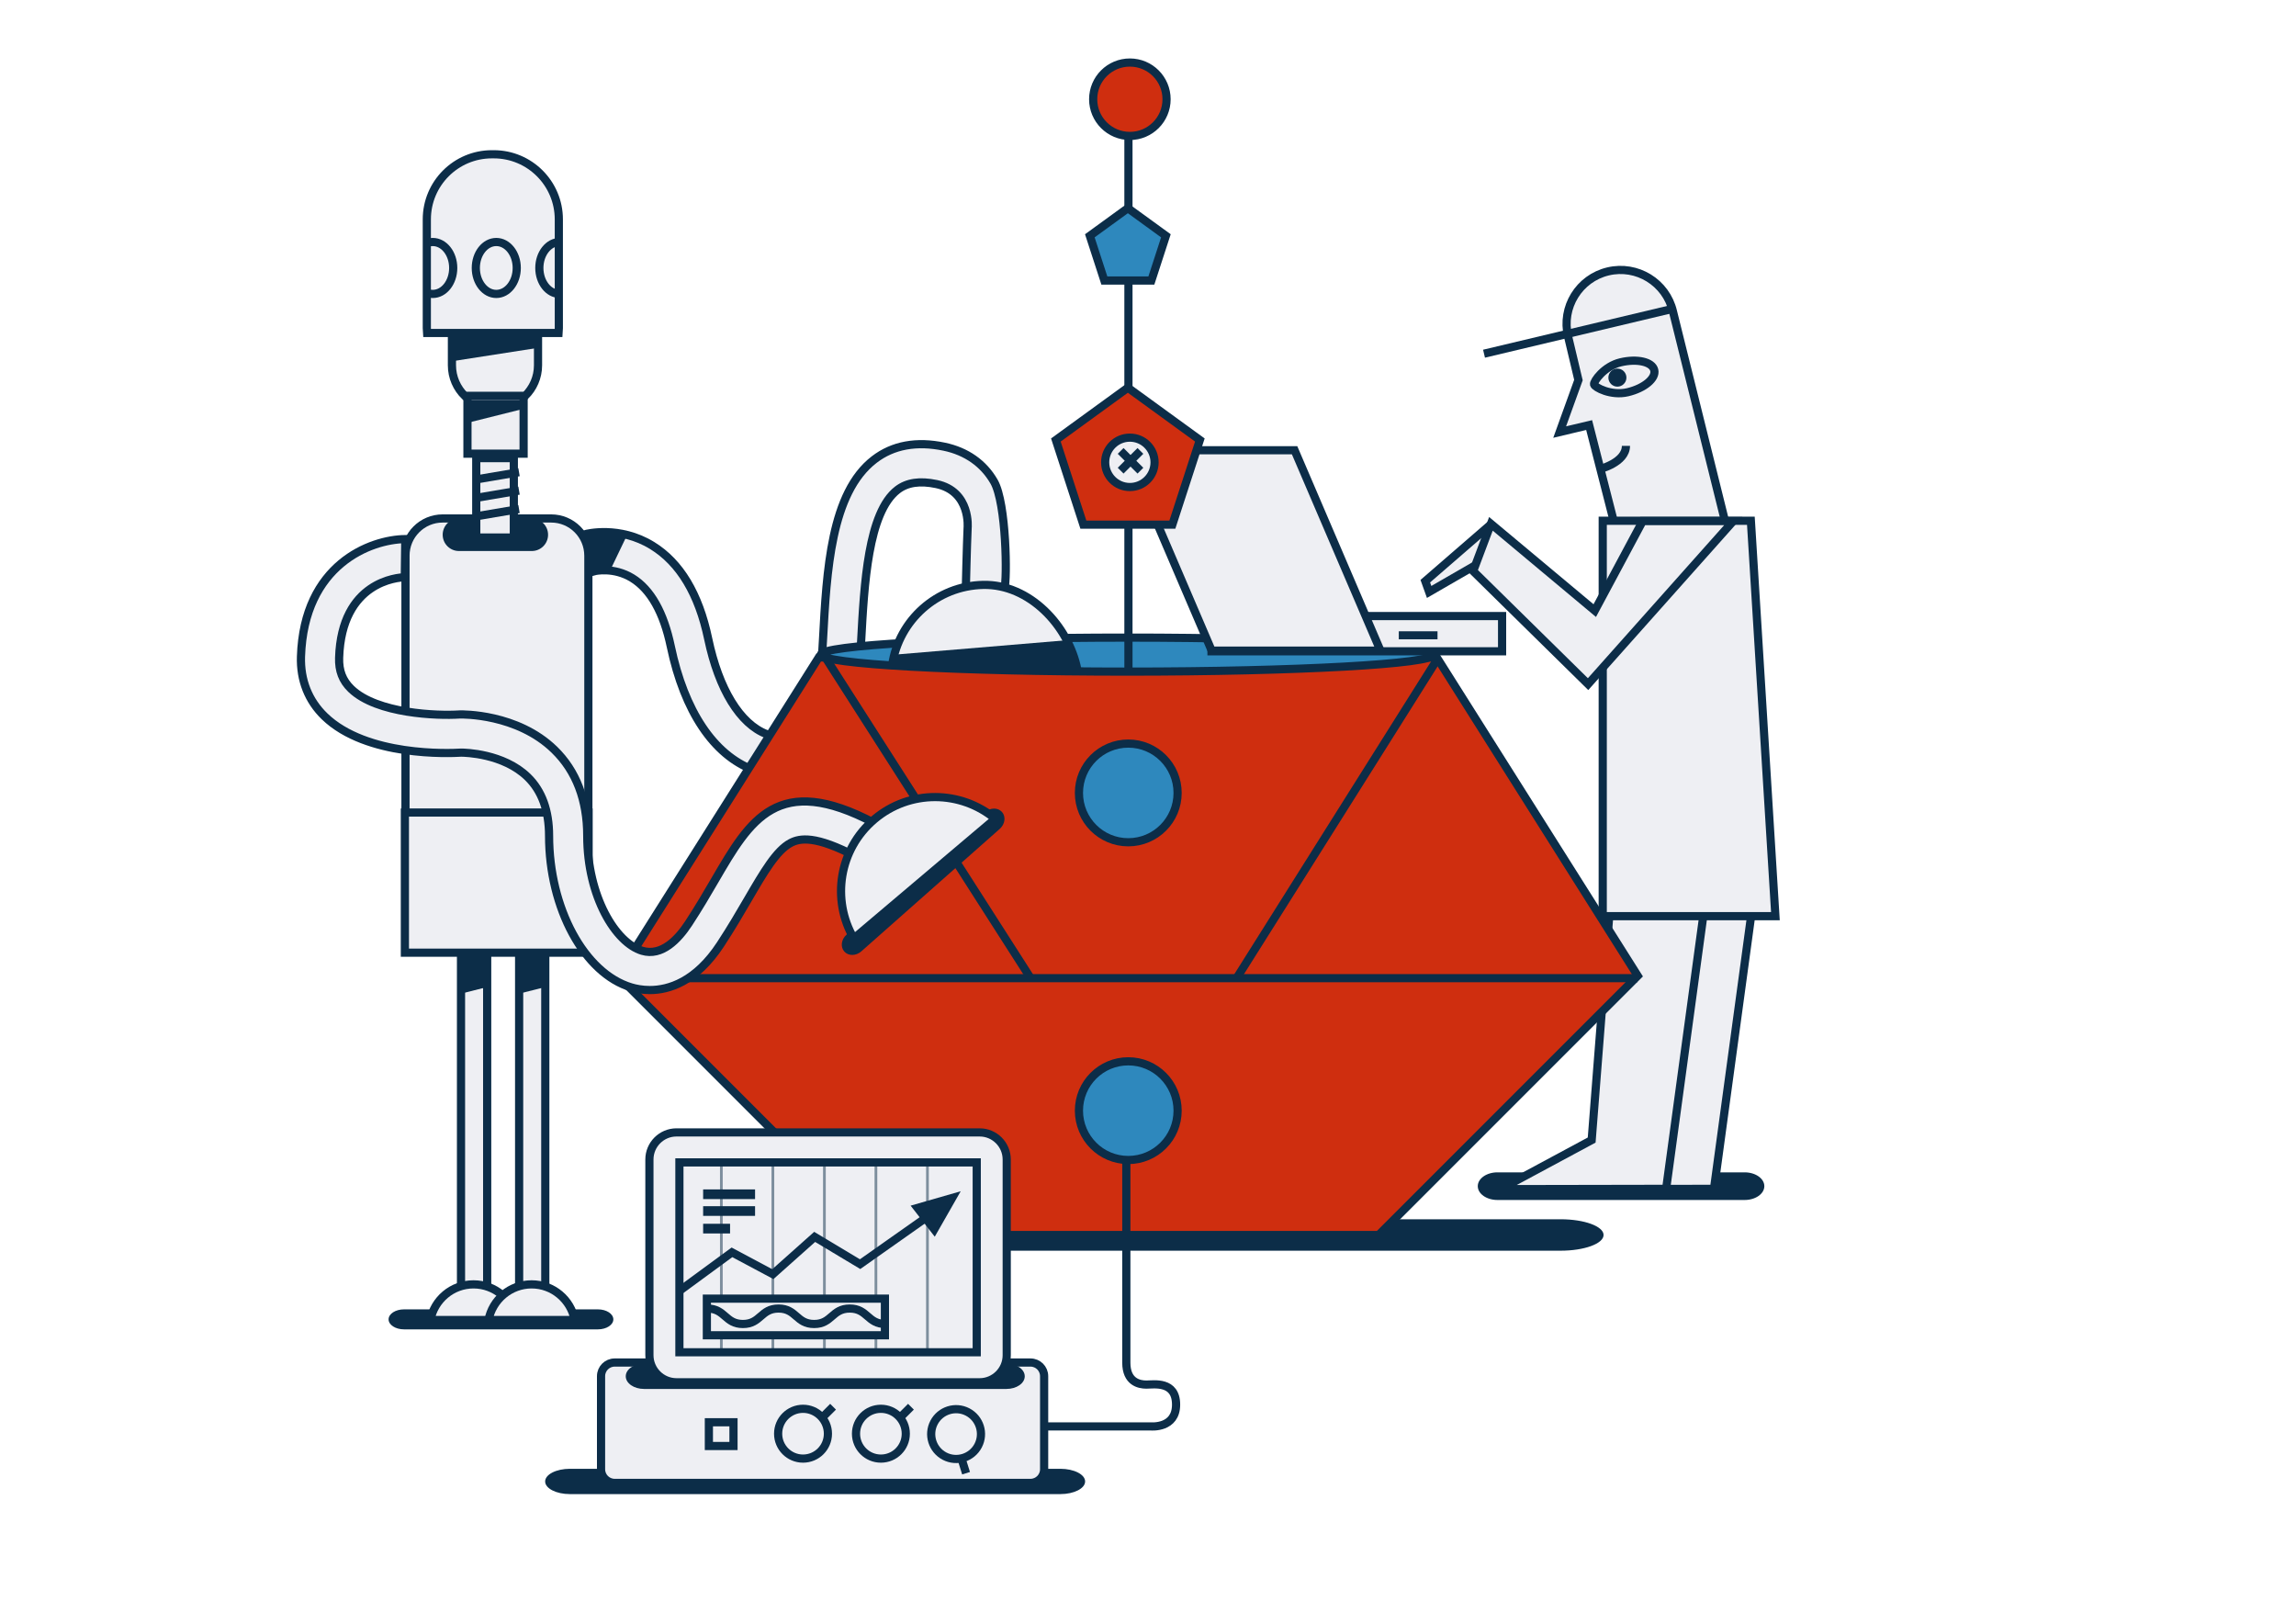<?xml version="1.0" encoding="UTF-8" standalone="no"?>
<svg
   xmlns:dc="http://purl.org/dc/elements/1.1/"
   xmlns:cc="http://creativecommons.org/ns#"
   xmlns:rdf="http://www.w3.org/1999/02/22-rdf-syntax-ns#"
   xmlns:svg="http://www.w3.org/2000/svg"
   xmlns="http://www.w3.org/2000/svg"
   viewBox="0 0 1122.52 793.708"
   height="793.708"
   width="1122.52"
   xml:space="preserve"
   id="svg10"
   version="1.1">
  <defs
     id="defs14">
    <clipPath
       id="clipPath34"
       clipPathUnits="userSpaceOnUse">
      <path
         id="path32"
         d="M 0,595.281 H 841.89 V 0 H 0 Z" />
    </clipPath>
    <clipPath
       id="clipPath208"
       clipPathUnits="userSpaceOnUse">
      <path
         id="path206"
         d="m 180.417,538.854 c -13.185,0 -23.874,-10.688 -23.874,-23.876 v 0 -39.879 c 0,-0.598 0.046,-1.184 0.089,-1.77 v 0 h 48.24 c 0.043,0.586 0.089,1.172 0.089,1.77 v 0 39.879 c 0,13.188 -10.688,23.876 -23.874,23.876 v 0 z" />
    </clipPath>
    <clipPath
       id="clipPath228"
       clipPathUnits="userSpaceOnUse">
      <path
         id="path226"
         d="M 0,595.281 H 841.89 V 0 H 0 Z" />
    </clipPath>
    <clipPath
       id="clipPath336"
       clipPathUnits="userSpaceOnUse">
      <path
         id="path334"
         d="m 264.069,169.202 h 76.59 V 98.54 h -76.59 z" />
    </clipPath>
  </defs>
  <g
     transform="matrix(1.333,0,0,-1.333,0,793.708)"
     id="g18">
    <g
       transform="translate(549.271,392.852)"
       id="g20">
      <path
         id="path22"
         style="fill:#eeeff3;fill-opacity:1;fill-rule:nonzero;stroke:none"
         d="m 0,0 -25.104,-14.495 -1.415,3.95 22.968,19.895 z" />
    </g>
    <g
       transform="translate(549.271,392.852)"
       id="g24">
      <path
         id="path26"
         style="fill:none;stroke:#0c2d48;stroke-width:3;stroke-linecap:butt;stroke-linejoin:miter;stroke-miterlimit:10;stroke-dasharray:none;stroke-opacity:1"
         d="m 0,0 -25.104,-14.495 -1.415,3.95 22.968,19.895 z" />
    </g>
    <g
       id="g28">
      <g
         clip-path="url(#clipPath34)"
         id="g30">
        <g
           transform="translate(647.101,160.454)"
           id="g36">
          <path
             id="path38"
             style="fill:#0c2d48;fill-opacity:1;fill-rule:nonzero;stroke:none"
             d="m 0,0 c 0,-2.798 -3.227,-5.068 -7.213,-5.068 h -90.673 c -3.984,0 -7.214,2.27 -7.214,5.068 0,2.798 3.23,5.067 7.214,5.067 H -7.213 C -3.227,5.067 0,2.798 0,0" />
        </g>
        <g
           transform="translate(628.632,159.477)"
           id="g40">
          <path
             id="path42"
             style="fill:#eeeff3;fill-opacity:1;fill-rule:nonzero;stroke:none"
             d="M 0,0 -60.778,-0.113 -27.307,17.885 -19.5,117.5 H 16 Z" />
        </g>
        <g
           transform="translate(628.632,159.477)"
           id="g44">
          <path
             id="path46"
             style="fill:none;stroke:#0c2d48;stroke-width:3;stroke-linecap:butt;stroke-linejoin:miter;stroke-miterlimit:10;stroke-dasharray:none;stroke-opacity:1"
             d="M 0,0 -60.778,-0.113 -27.307,17.885 -19.5,117.5 H 16 Z" />
        </g>
        <g
           transform="translate(611.083,159.477)"
           id="g48">
          <path
             id="path50"
             style="fill:#eeeff3;fill-opacity:1;fill-rule:nonzero;stroke:none"
             d="M 0,0 -60.778,-0.113 -27.307,17.885 -19.5,117.5 H 16 Z" />
        </g>
        <g
           transform="translate(611.083,159.477)"
           id="g52">
          <path
             id="path54"
             style="fill:none;stroke:#0c2d48;stroke-width:3;stroke-linecap:butt;stroke-linejoin:miter;stroke-miterlimit:10;stroke-dasharray:none;stroke-opacity:1"
             d="M 0,0 -60.778,-0.113 -27.307,17.885 -19.5,117.5 H 16 Z" />
        </g>
        <g
           transform="translate(572.035,436.986)"
           id="g56">
          <path
             id="path58"
             style="fill:#eeeff3;fill-opacity:1;fill-rule:nonzero;stroke:none"
             d="M 0,0 6.885,19.072 3.072,35.102 C 0.546,45.726 7.108,56.387 17.734,58.914 28.36,61.441 39.021,54.875 41.547,44.253 L 60.674,-32.752 22.198,-41.902 10.81,2.571 Z" />
        </g>
        <g
           transform="translate(572.035,436.986)"
           id="g60">
          <path
             id="path62"
             style="fill:none;stroke:#0c2d48;stroke-width:3;stroke-linecap:butt;stroke-linejoin:miter;stroke-miterlimit:10;stroke-dasharray:none;stroke-opacity:1"
             d="M 0,0 6.885,19.072 3.072,35.102 C 0.546,45.726 7.108,56.387 17.734,58.914 28.36,61.441 39.021,54.875 41.547,44.253 L 60.674,-32.752 22.198,-41.902 10.81,2.571 Z" />
        </g>
        <g
           transform="translate(584.646,454.457)"
           id="g64">
          <path
             id="path66"
             style="fill:#eeeff3;fill-opacity:1;fill-rule:nonzero;stroke:none"
             d="M 0,0 C -0.256,1.074 3.64,6.66 9.737,8.11 15.835,9.561 21.361,8.279 22.081,5.252 22.802,2.224 18.443,-1.408 12.346,-2.858 6.248,-4.309 0.255,-1.073 0,0" />
        </g>
        <g
           transform="translate(584.646,454.457)"
           id="g68">
          <path
             id="path70"
             style="fill:none;stroke:#0c2d48;stroke-width:3;stroke-linecap:butt;stroke-linejoin:miter;stroke-miterlimit:10;stroke-dasharray:none;stroke-opacity:1"
             d="M 0,0 C -0.256,1.074 3.64,6.66 9.737,8.11 15.835,9.561 21.361,8.279 22.081,5.252 22.802,2.224 18.443,-1.408 12.346,-2.858 6.248,-4.309 0.255,-1.073 0,0 Z" />
        </g>
        <g
           transform="translate(612.815,482.022)"
           id="g72">
          <path
             id="path74"
             style="fill:none;stroke:#0c2d48;stroke-width:3;stroke-linecap:butt;stroke-linejoin:miter;stroke-miterlimit:10;stroke-dasharray:none;stroke-opacity:1"
             d="M 0,0 -68.522,-16.297" />
        </g>
        <g
           transform="translate(589.9,456.955)"
           id="g76">
          <path
             id="path78"
             style="fill:#0c2d48;fill-opacity:1;fill-rule:nonzero;stroke:none"
             d="m 0,0 c 0,1.828 1.482,3.311 3.311,3.311 1.828,0 3.31,-1.483 3.31,-3.311 0,-1.828 -1.482,-3.311 -3.31,-3.311 C 1.482,-3.311 0,-1.828 0,0" />
        </g>
        <g
           transform="translate(586.571,423.364)"
           id="g80">
          <path
             id="path82"
             style="fill:none;stroke:#0c2d48;stroke-width:3;stroke-linecap:butt;stroke-linejoin:miter;stroke-miterlimit:10;stroke-dasharray:none;stroke-opacity:1"
             d="M 0,0 C 0,0 9.773,2.399 9.773,8.572" />
        </g>
        <g
           transform="translate(651.164,259.467)"
           id="g84">
          <path
             id="path86"
             style="fill:#eeeff3;fill-opacity:1;fill-rule:nonzero;stroke:none"
             d="M 0,0 H -63.333 V 145 H -9 Z" />
        </g>
        <g
           transform="translate(651.164,259.467)"
           id="g88">
          <path
             id="path90"
             style="fill:none;stroke:#0c2d48;stroke-width:3;stroke-linecap:butt;stroke-linejoin:miter;stroke-miterlimit:10;stroke-dasharray:none;stroke-opacity:1"
             d="M 0,0 H -63.333 V 145 H -9 Z" />
        </g>
        <g
           transform="translate(635.722,404.356)"
           id="g92">
          <path
             id="path94"
             style="fill:#eeeff3;fill-opacity:1;fill-rule:nonzero;stroke:none"
             d="m 0,0 h -33.227 l -17.587,-32.841 -38.082,31.824 -6.514,-17.337 42.146,-41.451 z" />
        </g>
        <g
           transform="translate(635.722,404.356)"
           id="g96">
          <path
             id="path98"
             style="fill:none;stroke:#0c2d48;stroke-width:3;stroke-linecap:butt;stroke-linejoin:miter;stroke-miterlimit:10;stroke-dasharray:none;stroke-opacity:1"
             d="m 0,0 h -33.227 l -17.587,-32.841 -38.082,31.824 -6.514,-17.337 42.146,-41.451 z" />
        </g>
        <g
           transform="translate(286.783,311.175)"
           id="g100">
          <path
             id="path102"
             style="fill:#eeeff3;fill-opacity:1;fill-rule:nonzero;stroke:none"
             d="m 0,0 c -3.53,0 -7.071,0.638 -10.509,1.933 -14.528,5.471 -25.267,21.533 -30.24,45.226 -2.624,12.502 -7.386,20.95 -14.152,25.109 -6.759,4.156 -13.62,2.586 -13.686,2.567 l -3.623,13.523 c 0.509,0.136 12.58,3.249 24.64,-4.163 10.173,-6.253 17.077,-17.746 20.522,-34.161 3.898,-18.571 11.725,-31.328 21.474,-35 5.334,-2.01 11.008,-1.064 15.975,2.662 3.093,2.727 4.037,20.336 4.663,31.99 1.354,25.229 2.888,53.825 18.793,66.044 6.858,5.27 15.498,6.858 25.683,4.717 8.11,-1.703 14.423,-6.133 18.256,-12.81 4.576,-7.975 4.859,-36.019 3.808,-39.171 L 67.471,68.207 c -0.049,-0.145 0.362,16.256 0.634,22.326 0.021,0.134 1.285,13.54 -11.442,16.213 -6.087,1.277 -10.758,0.585 -14.276,-2.117 C 31.587,96.332 30.177,70.052 29.044,48.936 27.916,27.911 27.102,12.722 18.802,6.497 13.079,2.205 6.56,0 0,0" />
        </g>
        <g
           transform="translate(286.783,311.175)"
           id="g104">
          <path
             id="path106"
             style="fill:none;stroke:#0c2d48;stroke-width:3;stroke-linecap:butt;stroke-linejoin:miter;stroke-miterlimit:10;stroke-dasharray:none;stroke-opacity:1"
             d="m 0,0 c -3.53,0 -7.071,0.638 -10.509,1.933 -14.528,5.471 -25.267,21.533 -30.24,45.226 -2.624,12.502 -7.386,20.95 -14.152,25.109 -6.759,4.156 -13.62,2.586 -13.686,2.567 l -3.623,13.523 c 0.509,0.136 12.58,3.249 24.64,-4.163 10.173,-6.253 17.077,-17.746 20.522,-34.161 3.898,-18.571 11.725,-31.328 21.474,-35 5.334,-2.01 11.008,-1.064 15.975,2.662 3.093,2.727 4.037,20.336 4.663,31.99 1.354,25.229 2.888,53.825 18.793,66.044 6.858,5.27 15.498,6.858 25.683,4.717 8.11,-1.703 14.423,-6.133 18.256,-12.81 4.576,-7.975 4.859,-36.019 3.808,-39.171 L 67.471,68.207 c -0.049,-0.145 0.362,16.256 0.634,22.326 0.021,0.134 1.285,13.54 -11.442,16.213 -6.087,1.277 -10.758,0.585 -14.276,-2.117 C 31.587,96.332 30.177,70.052 29.044,48.936 27.916,27.911 27.102,12.722 18.802,6.497 13.079,2.205 6.56,0 0,0 Z" />
        </g>
        <g
           transform="translate(243.852,142.552)"
           id="g108">
          <path
             id="path110"
             style="fill:#0c2d48;fill-opacity:1;fill-rule:nonzero;stroke:none"
             d="m 0,0 c 0,3.184 7.061,5.765 15.77,5.766 h 312.75 c 8.707,0 15.767,-2.582 15.767,-5.765 0,-3.185 -7.06,-5.765 -15.767,-5.765 H 15.77 C 7.061,-5.765 0,-3.184 0,0" />
        </g>
        <g
           transform="translate(300.286,354.344)"
           id="g112">
          <path
             id="path114"
             style="fill:#cf2e0f;fill-opacity:1;fill-rule:nonzero;stroke:none"
             d="m 0,0 -73.693,-116.758 95.034,-95.038 H 205.348 L 300.38,-116.762 226.686,0 Z" />
        </g>
        <g
           transform="translate(300.286,354.344)"
           id="g116">
          <path
             id="path118"
             style="fill:none;stroke:#0c2d48;stroke-width:3;stroke-linecap:butt;stroke-linejoin:miter;stroke-miterlimit:10;stroke-dasharray:none;stroke-opacity:1"
             d="m 0,0 -73.693,-116.758 95.034,-95.038 H 205.348 L 300.38,-116.762 226.686,0 Z" />
        </g>
        <g
           transform="translate(227.822,236.728)"
           id="g120">
          <path
             id="path122"
             style="fill:none;stroke:#0c2d48;stroke-width:3;stroke-linecap:butt;stroke-linejoin:miter;stroke-miterlimit:10;stroke-dasharray:none;stroke-opacity:1"
             d="M 0,0 372.718,0.001" />
        </g>
        <g
           transform="translate(395.72,304.658)"
           id="g124">
          <path
             id="path126"
             style="fill:#2e88bd;fill-opacity:1;fill-rule:nonzero;stroke:none"
             d="M 0,0 C 0,9.993 8.102,18.097 18.095,18.097 28.09,18.097 36.19,9.993 36.19,0 36.19,-9.991 28.09,-18.095 18.095,-18.095 8.102,-18.095 0,-9.991 0,0" />
        </g>
        <g
           transform="translate(395.72,304.658)"
           id="g128">
          <path
             id="path130"
             style="fill:none;stroke:#0c2d48;stroke-width:3;stroke-linecap:butt;stroke-linejoin:miter;stroke-miterlimit:10;stroke-dasharray:none;stroke-opacity:1"
             d="M 0,0 C 0,9.993 8.102,18.097 18.095,18.097 28.09,18.097 36.19,9.993 36.19,0 36.19,-9.991 28.09,-18.095 18.095,-18.095 8.102,-18.095 0,-9.991 0,0 Z" />
        </g>
        <g
           transform="translate(395.72,188.141)"
           id="g132">
          <path
             id="path134"
             style="fill:#2e88bd;fill-opacity:1;fill-rule:nonzero;stroke:none"
             d="M 0,0 C 0,9.997 8.102,18.095 18.095,18.095 28.09,18.095 36.19,9.997 36.19,0 36.19,-9.99 28.09,-18.095 18.095,-18.095 8.102,-18.095 0,-9.99 0,0" />
        </g>
        <g
           transform="translate(395.72,188.141)"
           id="g136">
          <path
             id="path138"
             style="fill:none;stroke:#0c2d48;stroke-width:3;stroke-linecap:butt;stroke-linejoin:miter;stroke-miterlimit:10;stroke-dasharray:none;stroke-opacity:1"
             d="M 0,0 C 0,9.997 8.102,18.095 18.095,18.095 28.09,18.095 36.19,9.997 36.19,0 36.19,-9.99 28.09,-18.095 18.095,-18.095 8.102,-18.095 0,-9.99 0,0 Z" />
        </g>
        <g
           transform="translate(302.885,354.103)"
           id="g140">
          <path
             id="path142"
             style="fill:none;stroke:#0c2d48;stroke-width:3;stroke-linecap:butt;stroke-linejoin:miter;stroke-miterlimit:10;stroke-dasharray:none;stroke-opacity:1"
             d="M 0,0 74.746,-116.787" />
        </g>
        <g
           transform="translate(527.004,353.441)"
           id="g144">
          <path
             id="path146"
             style="fill:none;stroke:#0c2d48;stroke-width:3;stroke-linecap:butt;stroke-linejoin:miter;stroke-miterlimit:10;stroke-dasharray:none;stroke-opacity:1"
             d="M 0,0 -73.089,-116.126" />
        </g>
        <g
           transform="translate(224.957,111.609)"
           id="g148">
          <path
             id="path150"
             style="fill:#0c2d48;fill-opacity:1;fill-rule:nonzero;stroke:none"
             d="m 0,0 c 0,-2.025 -2.531,-3.669 -5.657,-3.669 h -71.12 c -3.125,0 -5.659,1.644 -5.659,3.669 0,2.025 2.534,3.668 5.659,3.668 h 71.12 C -2.531,3.668 0,2.025 0,0" />
        </g>
        <path
           id="path152"
           style="fill:#eeeff3;fill-opacity:1;fill-rule:nonzero;stroke:#0c2d48;stroke-width:3;stroke-linecap:butt;stroke-linejoin:miter;stroke-miterlimit:10;stroke-dasharray:none;stroke-opacity:1"
           d="m 178.68,112.838 h -9.597 v 138.041 h 9.597 z" />
        <g
           transform="translate(189.469,111.363)"
           id="g154">
          <path
             id="path156"
             style="fill:#eeeff3;fill-opacity:1;fill-rule:nonzero;stroke:none"
             d="M 0,0 C -1.414,7.445 -7.949,13.08 -15.806,13.08 -23.666,13.08 -30.198,7.445 -31.614,0 Z" />
        </g>
        <g
           transform="translate(189.469,111.363)"
           id="g158">
          <path
             id="path160"
             style="fill:none;stroke:#0c2d48;stroke-width:3;stroke-linecap:butt;stroke-linejoin:miter;stroke-miterlimit:10;stroke-dasharray:none;stroke-opacity:1"
             d="M 0,0 C -1.414,7.445 -7.949,13.08 -15.806,13.08 -23.666,13.08 -30.198,7.445 -31.614,0 Z" />
        </g>
        <g
           transform="translate(178.846,233.513)"
           id="g162">
          <path
             id="path164"
             style="fill:#0c2d48;fill-opacity:1;fill-rule:nonzero;stroke:none"
             d="M 0,0 -10.872,-2.729 V 12.563 L 0,12.563 Z" />
        </g>
        <path
           id="path166"
           style="fill:#eeeff3;fill-opacity:1;fill-rule:nonzero;stroke:#0c2d48;stroke-width:3;stroke-linecap:butt;stroke-linejoin:miter;stroke-miterlimit:10;stroke-dasharray:none;stroke-opacity:1"
           d="M 199.995,112.838 H 190.4 v 138.041 h 9.595 z" />
        <g
           transform="translate(210.786,111.363)"
           id="g168">
          <path
             id="path170"
             style="fill:#eeeff3;fill-opacity:1;fill-rule:nonzero;stroke:none"
             d="M 0,0 C -1.414,7.445 -7.949,13.08 -15.807,13.08 -23.667,13.08 -30.198,7.445 -31.614,0 Z" />
        </g>
        <g
           transform="translate(210.786,111.363)"
           id="g172">
          <path
             id="path174"
             style="fill:none;stroke:#0c2d48;stroke-width:3;stroke-linecap:butt;stroke-linejoin:miter;stroke-miterlimit:10;stroke-dasharray:none;stroke-opacity:1"
             d="M 0,0 C -1.414,7.445 -7.949,13.08 -15.807,13.08 -23.667,13.08 -30.198,7.445 -31.614,0 Z" />
        </g>
        <g
           transform="translate(200.162,233.513)"
           id="g176">
          <path
             id="path178"
             style="fill:#0c2d48;fill-opacity:1;fill-rule:nonzero;stroke:none"
             d="M 0,0 -10.871,-2.729 V 12.563 L 0,12.563 Z" />
        </g>
        <g
           transform="translate(215.794,274.559)"
           id="g180">
          <path
             id="path182"
             style="fill:#eeeff3;fill-opacity:1;fill-rule:nonzero;stroke:none"
             d="m 0,0 c 0,-7.534 -6.107,-13.643 -13.643,-13.643 h -39.79 c -7.536,0 -13.643,6.109 -13.643,13.643 v 117.102 c 0,7.535 6.107,13.643 13.643,13.643 h 39.79 C -6.107,130.745 0,124.637 0,117.102 Z" />
        </g>
        <g
           transform="translate(215.794,274.559)"
           id="g184">
          <path
             id="path186"
             style="fill:none;stroke:#0c2d48;stroke-width:3;stroke-linecap:butt;stroke-linejoin:miter;stroke-miterlimit:10;stroke-dasharray:none;stroke-opacity:1"
             d="m 0,0 c 0,-7.534 -6.107,-13.643 -13.643,-13.643 h -39.79 c -7.536,0 -13.643,6.109 -13.643,13.643 v 117.102 c 0,7.535 6.107,13.643 13.643,13.643 h 39.79 C -6.107,130.745 0,124.637 0,117.102 Z" />
        </g>
        <path
           id="path188"
           style="fill:#eeeff3;fill-opacity:1;fill-rule:nonzero;stroke:#0c2d48;stroke-width:3;stroke-linecap:butt;stroke-linejoin:miter;stroke-miterlimit:10;stroke-dasharray:none;stroke-opacity:1"
           d="M 215.86,246.074 H 148.5 v 51.393 h 67.36 z" />
        <g
           transform="translate(201.015,399.335)"
           id="g190">
          <path
             id="path192"
             style="fill:#0c2d48;fill-opacity:1;fill-rule:nonzero;stroke:none"
             d="m 0,0 c 0,-3.298 -2.671,-5.969 -5.969,-5.969 h -26.716 c -3.297,0 -5.968,2.671 -5.968,5.969 0,3.297 2.671,5.969 5.968,5.969 H -5.969 C -2.671,5.969 0,3.297 0,0" />
        </g>
        <g
           transform="translate(204.872,473.329)"
           id="g194">
          <path
             id="path196"
             style="fill:#eeeff3;fill-opacity:1;fill-rule:nonzero;stroke:none"
             d="m 0,0 c 0.043,0.586 0.089,1.172 0.089,1.771 v 39.878 c 0,13.188 -10.688,23.876 -23.874,23.876 h -0.67 c -13.186,0 -23.874,-10.688 -23.874,-23.876 V 1.771 c 0,-0.599 0.046,-1.185 0.089,-1.771 z" />
        </g>
        <g
           transform="translate(204.872,473.329)"
           id="g198">
          <path
             id="path200"
             style="fill:none;stroke:#0c2d48;stroke-width:3;stroke-linecap:butt;stroke-linejoin:miter;stroke-miterlimit:10;stroke-dasharray:none;stroke-opacity:1"
             d="m 0,0 c 0.043,0.586 0.089,1.172 0.089,1.771 v 39.878 c 0,13.188 -10.688,23.876 -23.874,23.876 h -0.67 c -13.186,0 -23.874,-10.688 -23.874,-23.876 V 1.771 c 0,-0.599 0.046,-1.185 0.089,-1.771 z" />
        </g>
      </g>
    </g>
    <g
       id="g202">
      <g
         clip-path="url(#clipPath208)"
         id="g204">
        <g
           transform="translate(166.226,497.164)"
           id="g210">
          <path
             id="path212"
             style="fill:none;stroke:#0c2d48;stroke-width:3;stroke-linecap:butt;stroke-linejoin:miter;stroke-miterlimit:10;stroke-dasharray:none;stroke-opacity:1"
             d="m 0,0 c 0,-5.258 -3.359,-9.521 -7.505,-9.521 -4.146,0 -7.506,4.263 -7.506,9.521 0,5.258 3.36,9.521 7.506,9.521 C -3.359,9.521 0,5.258 0,0 Z" />
        </g>
        <g
           transform="translate(189.526,497.164)"
           id="g214">
          <path
             id="path216"
             style="fill:none;stroke:#0c2d48;stroke-width:3;stroke-linecap:butt;stroke-linejoin:miter;stroke-miterlimit:10;stroke-dasharray:none;stroke-opacity:1"
             d="m 0,0 c 0,-5.258 -3.36,-9.521 -7.506,-9.521 -4.145,0 -7.506,4.263 -7.506,9.521 0,5.258 3.361,9.521 7.506,9.521 C -3.36,9.521 0,5.258 0,0 Z" />
        </g>
        <g
           transform="translate(212.826,497.164)"
           id="g218">
          <path
             id="path220"
             style="fill:none;stroke:#0c2d48;stroke-width:3;stroke-linecap:butt;stroke-linejoin:miter;stroke-miterlimit:10;stroke-dasharray:none;stroke-opacity:1"
             d="m 0,0 c 0,-5.258 -3.359,-9.521 -7.505,-9.521 -4.146,0 -7.506,4.263 -7.506,9.521 0,5.258 3.36,9.521 7.506,9.521 C -3.359,9.521 0,5.258 0,0 Z" />
        </g>
      </g>
    </g>
    <g
       id="g222">
      <g
         clip-path="url(#clipPath228)"
         id="g224">
        <g
           transform="translate(170.514,450.2)"
           id="g230">
          <path
             id="path232"
             style="fill:#eeeff3;fill-opacity:1;fill-rule:nonzero;stroke:none"
             d="m 0,0 h 22.058 c 2.934,2.866 4.759,6.861 4.759,11.286 V 22.341 H -4.76 V 11.286 C -4.76,6.861 -2.934,2.866 0,0" />
        </g>
        <g
           transform="translate(170.514,450.2)"
           id="g234">
          <path
             id="path236"
             style="fill:none;stroke:#0c2d48;stroke-width:3;stroke-linecap:butt;stroke-linejoin:miter;stroke-miterlimit:10;stroke-dasharray:none;stroke-opacity:1"
             d="m 0,0 h 22.058 c 2.934,2.866 4.759,6.861 4.759,11.286 V 22.341 H -4.76 V 11.286 C -4.76,6.861 -2.934,2.866 0,0 Z" />
        </g>
        <g
           transform="translate(197.017,467.817)"
           id="g238">
          <path
             id="path240"
             style="fill:#0c2d48;fill-opacity:1;fill-rule:nonzero;stroke:none"
             d="M 0,0 -30.941,-4.809 V 3.45 H 0 Z" />
        </g>
        <path
           id="path242"
           style="fill:#eeeff3;fill-opacity:1;fill-rule:nonzero;stroke:#0c2d48;stroke-width:3;stroke-linecap:butt;stroke-linejoin:miter;stroke-miterlimit:10;stroke-dasharray:none;stroke-opacity:1"
           d="m 192.045,429.065 h -20.597 v 21.13 h 20.597 z" />
        <g
           transform="translate(190.888,445.229)"
           id="g244">
          <path
             id="path246"
             style="fill:#0c2d48;fill-opacity:1;fill-rule:nonzero;stroke:none"
             d="M 0,0 -19.239,-4.81 V 3.451 L 0,3.451 Z" />
        </g>
        <path
           id="path248"
           style="fill:#eeeff3;fill-opacity:1;fill-rule:nonzero;stroke:#0c2d48;stroke-width:3;stroke-linecap:butt;stroke-linejoin:miter;stroke-miterlimit:10;stroke-dasharray:none;stroke-opacity:1"
           d="m 188.458,398.317 h -13.786 v 29.114 h 13.786 z" />
        <g
           transform="translate(174.509,419.598)"
           id="g250">
          <path
             id="path252"
             style="fill:none;stroke:#0c2d48;stroke-width:3;stroke-linecap:butt;stroke-linejoin:miter;stroke-miterlimit:10;stroke-dasharray:none;stroke-opacity:1"
             d="M 0,0 15.852,2.681" />
        </g>
        <g
           transform="translate(174.509,412.838)"
           id="g254">
          <path
             id="path256"
             style="fill:none;stroke:#0c2d48;stroke-width:3;stroke-linecap:butt;stroke-linejoin:miter;stroke-miterlimit:10;stroke-dasharray:none;stroke-opacity:1"
             d="M 0,0 15.852,2.681" />
        </g>
        <g
           transform="translate(174.509,406.076)"
           id="g258">
          <path
             id="path260"
             style="fill:none;stroke:#0c2d48;stroke-width:3;stroke-linecap:butt;stroke-linejoin:miter;stroke-miterlimit:10;stroke-dasharray:none;stroke-opacity:1"
             d="M 0,0 15.852,2.682" />
        </g>
        <g
           transform="translate(525.851,355.379)"
           id="g262">
          <path
             id="path264"
             style="fill:#2e88bd;fill-opacity:1;fill-rule:nonzero;stroke:none"
             d="m 0,0 c 0,-3.443 -50.318,-6.235 -112.387,-6.235 -62.069,0 -112.387,2.792 -112.387,6.235 0,3.444 50.318,6.236 112.387,6.236 C -50.318,6.236 0,3.444 0,0" />
        </g>
        <g
           transform="translate(525.851,355.379)"
           id="g266">
          <path
             id="path268"
             style="fill:none;stroke:#0c2d48;stroke-width:3;stroke-linecap:butt;stroke-linejoin:miter;stroke-miterlimit:10;stroke-dasharray:none;stroke-opacity:1"
             d="m 0,0 c 0,-3.443 -50.318,-6.235 -112.387,-6.235 -62.069,0 -112.387,2.792 -112.387,6.235 0,3.444 50.318,6.236 112.387,6.236 C -50.318,6.236 0,3.444 0,0 Z" />
        </g>
        <path
           id="path270"
           style="fill:#eeeff3;fill-opacity:1;fill-rule:nonzero;stroke:#0c2d48;stroke-width:3;stroke-linecap:butt;stroke-linejoin:miter;stroke-miterlimit:10;stroke-dasharray:none;stroke-opacity:1"
           d="M 550.918,356.596 H 444.34 v 12.919 h 106.578 z" />
        <g
           transform="translate(506.304,356.844)"
           id="g272">
          <path
             id="path274"
             style="fill:#eeeff3;fill-opacity:1;fill-rule:nonzero;stroke:none"
             d="m 0,0 h -61.901 l -31.49,73.475 h 61.902 z" />
        </g>
        <g
           transform="translate(506.304,356.844)"
           id="g276">
          <path
             id="path278"
             style="fill:none;stroke:#0c2d48;stroke-width:3;stroke-linecap:butt;stroke-linejoin:miter;stroke-miterlimit:10;stroke-dasharray:none;stroke-opacity:1"
             d="m 0,0 h -61.901 l -31.49,73.475 h 61.902 z" />
        </g>
        <path
           id="path280"
           style="fill:#0c2d48;fill-opacity:1;fill-rule:nonzero;stroke:none"
           d="m 527.236,360.994 h -14.205 v 2.938 h 14.205 z" />
        <path
           id="path282"
           style="fill:none;stroke:#0c2d48;stroke-width:3;stroke-linecap:butt;stroke-linejoin:miter;stroke-miterlimit:10;stroke-dasharray:none;stroke-opacity:1"
           d="m 257.329,65.168 h -9.026 v 8.711 h 9.026 z" />
        <path
           id="path284"
           style="fill:none;stroke:#0c2d48;stroke-width:3;stroke-linecap:butt;stroke-linejoin:miter;stroke-miterlimit:10;stroke-dasharray:none;stroke-opacity:1"
           d="m 273.388,65.168 h -9.026 v 8.711 h 9.026 z" />
        <g
           transform="translate(315.915,246.566)"
           id="g286">
          <path
             id="path288"
             style="fill:#0c2d48;fill-opacity:1;fill-rule:nonzero;stroke:none"
             d="m 0,0 c -1.959,-1.732 -4.759,-1.763 -6.257,-0.07 -1.497,1.694 -1.126,4.471 0.832,6.202 L 45.332,51.03 c 1.956,1.732 4.759,1.763 6.257,0.069 1.496,-1.692 1.124,-4.468 -0.834,-6.201 z" />
        </g>
        <g
           transform="translate(199.944,52.171)"
           id="g290">
          <path
             id="path292"
             style="fill:#0c2d48;fill-opacity:1;fill-rule:nonzero;stroke:none"
             d="m 0,0 c 0,2.563 4.062,4.639 9.071,4.64 h 179.903 c 5.009,0 9.07,-2.077 9.07,-4.64 0,-2.563 -4.061,-4.639 -9.07,-4.639 H 9.071 C 4.062,-4.639 0,-2.563 0,0" />
        </g>
        <g
           transform="translate(382.955,56.64)"
           id="g294">
          <path
             id="path296"
             style="fill:#eeeff3;fill-opacity:1;fill-rule:nonzero;stroke:none"
             d="m 0,0 c 0,-2.762 -2.238,-5 -5,-5 h -152.51 c -2.761,0 -5,2.238 -5,5 v 34.142 c 0,2.761 2.239,5 5,5 H -5 c 2.762,0 5,-2.239 5,-5 z" />
        </g>
        <g
           transform="translate(382.955,56.64)"
           id="g298">
          <path
             id="path300"
             style="fill:none;stroke:#0c2d48;stroke-width:3;stroke-linecap:butt;stroke-linejoin:miter;stroke-miterlimit:10;stroke-dasharray:none;stroke-opacity:1"
             d="m 0,0 c 0,-2.762 -2.238,-5 -5,-5 h -152.51 c -2.761,0 -5,2.238 -5,5 v 34.142 c 0,2.761 2.239,5 5,5 H -5 c 2.762,0 5,-2.239 5,-5 z" />
        </g>
        <g
           transform="translate(229.508,90.731)"
           id="g302">
          <path
             id="path304"
             style="fill:#0c2d48;fill-opacity:1;fill-rule:nonzero;stroke:none"
             d="m 0,0 c 0,2.563 3.001,4.639 6.703,4.64 h 132.932 c 3.702,0 6.702,-2.077 6.702,-4.64 0,-2.563 -3,-4.639 -6.702,-4.639 H 6.703 C 3.001,-4.639 0,-2.563 0,0" />
        </g>
        <path
           id="path306"
           style="fill:#eeeff3;fill-opacity:1;fill-rule:nonzero;stroke:none"
           d="M 364.468,96.182 H 242.895 v 76.846 h 121.573 z" />
        <g
           transform="translate(359.305,88.54)"
           id="g308">
          <path
             id="path310"
             style="fill:#eeeff3;fill-opacity:1;fill-rule:nonzero;stroke:none"
             d="m 0,0 h -111.192 c -5.475,0 -9.929,4.454 -9.929,9.93 v 71.765 c 0,5.476 4.454,9.93 9.929,9.93 H 0 c 5.476,0 9.93,-4.454 9.93,-9.93 V 9.93 C 9.93,4.454 5.476,0 0,0 M -110.121,11 H -1.07 v 69.625 h -109.051 z" />
        </g>
        <g
           transform="translate(359.305,88.54)"
           id="g312">
          <path
             id="path314"
             style="fill:none;stroke:#0c2d48;stroke-width:3;stroke-linecap:butt;stroke-linejoin:miter;stroke-miterlimit:10;stroke-dasharray:none;stroke-opacity:1"
             d="m 0,0 h -111.192 c -5.475,0 -9.929,4.454 -9.929,9.93 v 71.765 c 0,5.476 4.454,9.93 9.929,9.93 H 0 c 5.476,0 9.93,-4.454 9.93,-9.93 V 9.93 C 9.93,4.454 5.476,0 0,0 Z M -110.121,11 H -1.07 v 69.625 h -109.051 z" />
        </g>
        <g
           transform="translate(249.48,122.268)"
           id="g316">
          <path
             id="path318"
             style="fill:none;stroke:#0c2d48;stroke-width:3;stroke-linecap:butt;stroke-linejoin:miter;stroke-miterlimit:10;stroke-dasharray:none;stroke-opacity:1"
             d="m 0,0 18.98,13.918 15,-8 15.333,13.667 16.667,-10 29.333,20.667" />
        </g>
        <g
           transform="translate(352.353,158.585)"
           id="g320">
          <path
             id="path322"
             style="fill:#0c2d48;fill-opacity:1;fill-rule:nonzero;stroke:none"
             d="m 0,0 -18.37,-5.276 8.857,-11.387 z" />
        </g>
        <path
           id="path324"
           style="fill:#0c2d48;fill-opacity:1;fill-rule:nonzero;stroke:none"
           d="m 276.934,155.712 h -19.047 v 3.55 h 19.047 z" />
        <path
           id="path326"
           style="fill:#0c2d48;fill-opacity:1;fill-rule:nonzero;stroke:none"
           d="m 276.934,149.56 h -19.047 v 3.55 h 19.047 z" />
        <path
           id="path328"
           style="fill:#0c2d48;fill-opacity:1;fill-rule:nonzero;stroke:none"
           d="m 267.766,143.112 h -9.879 v 3.55 h 9.879 z" />
        <g
           id="g330">
          <g
             id="g332" />
          <g
             id="g360">
            <g
               id="g358"
               opacity="0.5"
               clip-path="url(#clipPath336)">
              <g
                 id="g340"
                 transform="translate(264.569,169.202)">
                <path
                   id="path338"
                   style="fill:none;stroke:#0c2d48;stroke-width:1;stroke-linecap:butt;stroke-linejoin:miter;stroke-miterlimit:10;stroke-dasharray:none;stroke-opacity:1"
                   d="M 0,0 V -70.662" />
              </g>
              <g
                 id="g344"
                 transform="translate(283.467,169.202)">
                <path
                   id="path342"
                   style="fill:none;stroke:#0c2d48;stroke-width:1;stroke-linecap:butt;stroke-linejoin:miter;stroke-miterlimit:10;stroke-dasharray:none;stroke-opacity:1"
                   d="M 0,0 V -70.662" />
              </g>
              <g
                 id="g348"
                 transform="translate(302.364,169.202)">
                <path
                   id="path346"
                   style="fill:none;stroke:#0c2d48;stroke-width:1;stroke-linecap:butt;stroke-linejoin:miter;stroke-miterlimit:10;stroke-dasharray:none;stroke-opacity:1"
                   d="M 0,0 V -70.662" />
              </g>
              <g
                 id="g352"
                 transform="translate(321.262,169.202)">
                <path
                   id="path350"
                   style="fill:none;stroke:#0c2d48;stroke-width:1;stroke-linecap:butt;stroke-linejoin:miter;stroke-miterlimit:10;stroke-dasharray:none;stroke-opacity:1"
                   d="M 0,0 V -70.662" />
              </g>
              <g
                 id="g356"
                 transform="translate(340.159,169.202)">
                <path
                   id="path354"
                   style="fill:none;stroke:#0c2d48;stroke-width:1;stroke-linecap:butt;stroke-linejoin:miter;stroke-miterlimit:10;stroke-dasharray:none;stroke-opacity:1"
                   d="M 0,0 V -70.662" />
              </g>
            </g>
          </g>
        </g>
        <path
           id="path362"
           style="fill:#eeeff3;fill-opacity:1;fill-rule:nonzero;stroke:#0c2d48;stroke-width:3;stroke-linecap:butt;stroke-linejoin:miter;stroke-miterlimit:10;stroke-dasharray:none;stroke-opacity:1"
           d="m 324.561,105.772 h -65.306 v 13.435 h 65.306 z" />
        <g
           transform="translate(259.426,115.58)"
           id="g364">
          <path
             id="path366"
             style="fill:none;stroke:#0c2d48;stroke-width:3;stroke-linecap:butt;stroke-linejoin:miter;stroke-miterlimit:10;stroke-dasharray:none;stroke-opacity:1"
             d="m 0,0 c 6.528,0 6.528,-5.67 13.057,-5.67 6.53,0 6.53,5.67 13.06,5.67 6.529,0 6.529,-5.67 13.057,-5.67 6.533,0 6.533,5.67 13.065,5.67 6.532,0 6.532,-5.67 13.066,-5.67" />
        </g>
        <path
           id="path368"
           style="fill:none;stroke:#0c2d48;stroke-width:3;stroke-linecap:butt;stroke-linejoin:miter;stroke-miterlimit:10;stroke-dasharray:none;stroke-opacity:1"
           d="m 269.021,65.168 h -9.026 v 8.711 h 9.026 z" />
        <g
           transform="translate(285.393,69.681)"
           id="g370">
          <path
             id="path372"
             style="fill:none;stroke:#0c2d48;stroke-width:3;stroke-linecap:butt;stroke-linejoin:miter;stroke-miterlimit:10;stroke-dasharray:none;stroke-opacity:1"
             d="m 0,0 c 0,5.043 4.089,9.132 9.132,9.132 5.043,0 9.132,-4.089 9.132,-9.132 0,-5.043 -4.089,-9.132 -9.132,-9.132 C 4.089,-9.132 0,-5.043 0,0 Z" />
        </g>
        <g
           transform="translate(301.593,75.621)"
           id="g374">
          <path
             id="path376"
             style="fill:none;stroke:#0c2d48;stroke-width:3;stroke-linecap:butt;stroke-linejoin:miter;stroke-miterlimit:10;stroke-dasharray:none;stroke-opacity:1"
             d="M 0,0 3.953,3.953" />
        </g>
        <g
           transform="translate(313.955,69.681)"
           id="g378">
          <path
             id="path380"
             style="fill:none;stroke:#0c2d48;stroke-width:3;stroke-linecap:butt;stroke-linejoin:miter;stroke-miterlimit:10;stroke-dasharray:none;stroke-opacity:1"
             d="m 0,0 c 0,5.043 4.089,9.132 9.132,9.132 5.043,0 9.132,-4.089 9.132,-9.132 0,-5.043 -4.089,-9.132 -9.132,-9.132 C 4.089,-9.132 0,-5.043 0,0 Z" />
        </g>
        <g
           transform="translate(330.155,75.621)"
           id="g382">
          <path
             id="path384"
             style="fill:none;stroke:#0c2d48;stroke-width:3;stroke-linecap:butt;stroke-linejoin:miter;stroke-miterlimit:10;stroke-dasharray:none;stroke-opacity:1"
             d="M 0,0 3.953,3.953" />
        </g>
        <g
           transform="translate(354.897,77.636)"
           id="g386">
          <path
             id="path388"
             style="fill:none;stroke:#0c2d48;stroke-width:3;stroke-linecap:butt;stroke-linejoin:miter;stroke-miterlimit:10;stroke-dasharray:none;stroke-opacity:1"
             d="m 0,0 c 4.469,-2.337 6.195,-7.855 3.859,-12.324 -2.338,-4.469 -7.855,-6.197 -12.324,-3.86 -4.469,2.338 -6.197,7.856 -3.859,12.325 C -9.988,0.609 -4.469,2.338 0,0 Z" />
        </g>
        <g
           transform="translate(352.652,60.527)"
           id="g390">
          <path
             id="path392"
             style="fill:none;stroke:#0c2d48;stroke-width:3;stroke-linecap:butt;stroke-linejoin:miter;stroke-miterlimit:10;stroke-dasharray:none;stroke-opacity:1"
             d="M 0,0 1.67,-5.335" />
        </g>
        <g
           transform="translate(238.332,232.37)"
           id="g394">
          <path
             id="path396"
             style="fill:#eeeff3;fill-opacity:1;fill-rule:nonzero;stroke:none"
             d="m 0,0 c -2.842,0 -5.203,0.498 -6.829,0.984 -17.17,5.131 -30.118,29.026 -30.118,55.582 0,9.224 -2.633,16.468 -7.826,21.532 -8.952,8.727 -23.147,8.969 -24.409,8.971 -4.337,-0.27 -34.7,-1.577 -50.092,13.289 -5.945,5.742 -8.943,13.325 -8.669,21.93 1.072,33.766 25.491,42.947 38.254,43.086 l -0.174,-13.999 c -2.41,-0.063 -23.196,-1.422 -24.088,-29.53 -0.151,-4.738 1.245,-8.361 4.389,-11.405 9.499,-9.189 31.847,-9.901 39.656,-9.388 l 0.282,0.012 c 0.839,0.019 20.967,0.373 34.624,-12.942 7.998,-7.798 12.053,-18.415 12.053,-31.556 0,-22.331 10.447,-39.276 20.127,-42.168 7.221,-2.166 13.242,4.251 17.02,10.009 3.737,5.694 6.925,11.166 9.738,15.994 12.865,22.078 23.024,39.516 58.382,20.856 L 75.785,48.876 C 60.797,56.786 55.002,55.737 51.628,53.939 46.411,51.161 41.832,43.303 36.035,33.354 33.134,28.374 29.846,22.73 25.905,16.726 16.915,3.026 7.001,0 0,0" />
        </g>
        <g
           transform="translate(238.332,232.37)"
           id="g398">
          <path
             id="path400"
             style="fill:none;stroke:#0c2d48;stroke-width:3;stroke-linecap:butt;stroke-linejoin:miter;stroke-miterlimit:10;stroke-dasharray:none;stroke-opacity:1"
             d="m 0,0 c -2.842,0 -5.203,0.498 -6.829,0.984 -17.17,5.131 -30.118,29.026 -30.118,55.582 0,9.224 -2.633,16.468 -7.826,21.532 -8.952,8.727 -23.147,8.969 -24.409,8.971 -4.337,-0.27 -34.7,-1.577 -50.092,13.289 -5.945,5.742 -8.943,13.325 -8.669,21.93 1.072,33.766 25.491,42.947 38.254,43.086 l -0.174,-13.999 c -2.41,-0.063 -23.196,-1.422 -24.088,-29.53 -0.151,-4.738 1.245,-8.361 4.389,-11.405 9.499,-9.189 31.847,-9.901 39.656,-9.388 l 0.282,0.012 c 0.839,0.019 20.967,0.373 34.624,-12.942 7.998,-7.798 12.053,-18.415 12.053,-31.556 0,-22.331 10.447,-39.276 20.127,-42.168 7.221,-2.166 13.242,4.251 17.02,10.009 3.737,5.694 6.925,11.166 9.738,15.994 12.865,22.078 23.024,39.516 58.382,20.856 L 75.785,48.876 C 60.797,56.786 55.002,55.737 51.628,53.939 46.411,51.161 41.832,43.303 36.035,33.354 33.134,28.374 29.846,22.73 25.905,16.726 16.915,3.026 7.001,0 0,0 Z" />
        </g>
        <g
           transform="translate(365.022,295.16)"
           id="g402">
          <path
             id="path404"
             style="fill:#eeeff3;fill-opacity:1;fill-rule:nonzero;stroke:none"
             d="M 0,0 C -12.626,10.527 -31.356,10.805 -44.341,-0.178 -57.324,-11.161 -60.157,-29.679 -51.87,-43.875 Z" />
        </g>
        <g
           transform="translate(365.022,295.16)"
           id="g406">
          <path
             id="path408"
             style="fill:none;stroke:#0c2d48;stroke-width:3;stroke-linecap:butt;stroke-linejoin:miter;stroke-miterlimit:10;stroke-dasharray:none;stroke-opacity:1"
             d="M 0,0 C -12.626,10.527 -31.356,10.805 -44.341,-0.178 -57.324,-11.161 -60.157,-29.679 -51.87,-43.875 Z" />
        </g>
        <g
           transform="translate(223.497,385.662)"
           id="g410">
          <path
             id="path412"
             style="fill:#0c2d48;fill-opacity:1;fill-rule:nonzero;stroke:none"
             d="M 0,0 H -8.896 V 14.332 H 6.87 Z" />
        </g>
        <g
           transform="translate(395.158,349.834)"
           id="g414">
          <path
             id="path416"
             style="fill:#eeeff3;fill-opacity:1;fill-rule:nonzero;stroke:none"
             d="M 0,0 C -3.195,16.125 -17.585,31.483 -34.587,31.109 -51.589,30.736 -65.437,18.12 -67.921,1.87 Z" />
        </g>
        <g
           transform="translate(395.158,349.834)"
           id="g418">
          <path
             id="path420"
             style="fill:none;stroke:#0c2d48;stroke-width:3;stroke-linecap:butt;stroke-linejoin:miter;stroke-miterlimit:10;stroke-dasharray:none;stroke-opacity:1"
             d="M 0,0 C -3.195,16.125 -17.585,31.483 -34.587,31.109 -51.589,30.736 -65.437,18.12 -67.921,1.87 Z" />
        </g>
        <g
           transform="translate(383.397,72.353)"
           id="g422">
          <path
             id="path424"
             style="fill:none;stroke:#0c2d48;stroke-width:3;stroke-linecap:butt;stroke-linejoin:miter;stroke-miterlimit:10;stroke-dasharray:none;stroke-opacity:1"
             d="m 0,0 h 38.759 c 0,0 9.196,-0.838 9.196,7.985 0,8.824 -8.218,7.353 -10.899,7.353 -2.682,0 -7.354,0.951 -7.354,8.045 v 75.613" />
        </g>
        <g
           transform="translate(413.877,349.445)"
           id="g426">
          <path
             id="path428"
             style="fill:none;stroke:#0c2d48;stroke-width:3;stroke-linecap:butt;stroke-linejoin:miter;stroke-miterlimit:10;stroke-dasharray:none;stroke-opacity:1"
             d="M 0,0 V 204.957" />
        </g>
        <g
           transform="translate(397.345,403.036)"
           id="g430">
          <path
             id="path432"
             style="fill:#cf2e0f;fill-opacity:1;fill-rule:nonzero;stroke:none"
             d="M 0,0 -10.086,31.04 16.318,50.224 42.723,31.04 32.638,0 Z" />
        </g>
        <g
           transform="translate(397.345,403.036)"
           id="g434">
          <path
             id="path436"
             style="fill:none;stroke:#0c2d48;stroke-width:3;stroke-linecap:butt;stroke-linejoin:miter;stroke-miterlimit:10;stroke-dasharray:none;stroke-opacity:1"
             d="M 0,0 -10.086,31.04 16.318,50.224 42.723,31.04 32.638,0 Z" />
        </g>
        <g
           transform="translate(405.344,425.887)"
           id="g438">
          <path
             id="path440"
             style="fill:#eeeff3;fill-opacity:1;fill-rule:nonzero;stroke:none"
             d="m 0,0 c 0,5.002 4.055,9.059 9.057,9.059 5.002,0 9.056,-4.057 9.056,-9.059 0,-5.002 -4.054,-9.055 -9.056,-9.055 C 4.055,-9.055 0,-5.002 0,0" />
        </g>
        <g
           transform="translate(405.344,425.887)"
           id="g442">
          <path
             id="path444"
             style="fill:none;stroke:#0c2d48;stroke-width:3;stroke-linecap:butt;stroke-linejoin:miter;stroke-miterlimit:10;stroke-dasharray:none;stroke-opacity:1"
             d="m 0,0 c 0,5.002 4.055,9.059 9.057,9.059 5.002,0 9.056,-4.057 9.056,-9.059 0,-5.002 -4.054,-9.055 -9.056,-9.055 C 4.055,-9.055 0,-5.002 0,0 Z" />
        </g>
        <g
           transform="translate(418.266,422.829)"
           id="g446">
          <path
             id="path448"
             style="fill:none;stroke:#0c2d48;stroke-width:3;stroke-linecap:butt;stroke-linejoin:miter;stroke-miterlimit:10;stroke-dasharray:none;stroke-opacity:1"
             d="M 0,0 -7.248,7.247" />
        </g>
        <g
           transform="translate(411.018,422.829)"
           id="g450">
          <path
             id="path452"
             style="fill:none;stroke:#0c2d48;stroke-width:3;stroke-linecap:butt;stroke-linejoin:miter;stroke-miterlimit:10;stroke-dasharray:none;stroke-opacity:1"
             d="M 0,0 7.248,7.247" />
        </g>
        <g
           transform="translate(405.042,492.56)"
           id="g454">
          <path
             id="path456"
             style="fill:#2e88bd;fill-opacity:1;fill-rule:nonzero;stroke:none"
             d="M 0,0 -5.329,16.399 8.621,26.534 22.571,16.399 17.243,0 Z" />
        </g>
        <g
           transform="translate(405.042,492.56)"
           id="g458">
          <path
             id="path460"
             style="fill:none;stroke:#0c2d48;stroke-width:3;stroke-linecap:butt;stroke-linejoin:miter;stroke-miterlimit:10;stroke-dasharray:none;stroke-opacity:1"
             d="M 0,0 -5.329,16.399 8.621,26.534 22.571,16.399 17.243,0 Z" />
        </g>
        <g
           transform="translate(400.941,559.037)"
           id="g462">
          <path
             id="path464"
             style="fill:#cf2e0f;fill-opacity:1;fill-rule:nonzero;stroke:none"
             d="m 0,0 c 0,7.434 6.025,13.46 13.459,13.46 7.434,0 13.458,-6.026 13.458,-13.46 0,-7.433 -6.024,-13.459 -13.458,-13.459 C 6.025,-13.459 0,-7.433 0,0" />
        </g>
        <g
           transform="translate(400.941,559.037)"
           id="g466">
          <path
             id="path468"
             style="fill:none;stroke:#0c2d48;stroke-width:3;stroke-linecap:butt;stroke-linejoin:miter;stroke-miterlimit:10;stroke-dasharray:none;stroke-opacity:1"
             d="m 0,0 c 0,7.434 6.025,13.46 13.459,13.46 7.434,0 13.458,-6.026 13.458,-13.46 0,-7.433 -6.024,-13.459 -13.458,-13.459 C 6.025,-13.459 0,-7.433 0,0 Z" />
        </g>
        <g
           transform="translate(395.897,349.974)"
           id="g470">
          <path
             id="path472"
             style="fill:#0c2d48;fill-opacity:1;fill-rule:nonzero;stroke:none"
             d="m 0,0 -69.093,1.73 1.167,3.651 63.755,5.338 z" />
        </g>
      </g>
    </g>
  </g>
</svg>
